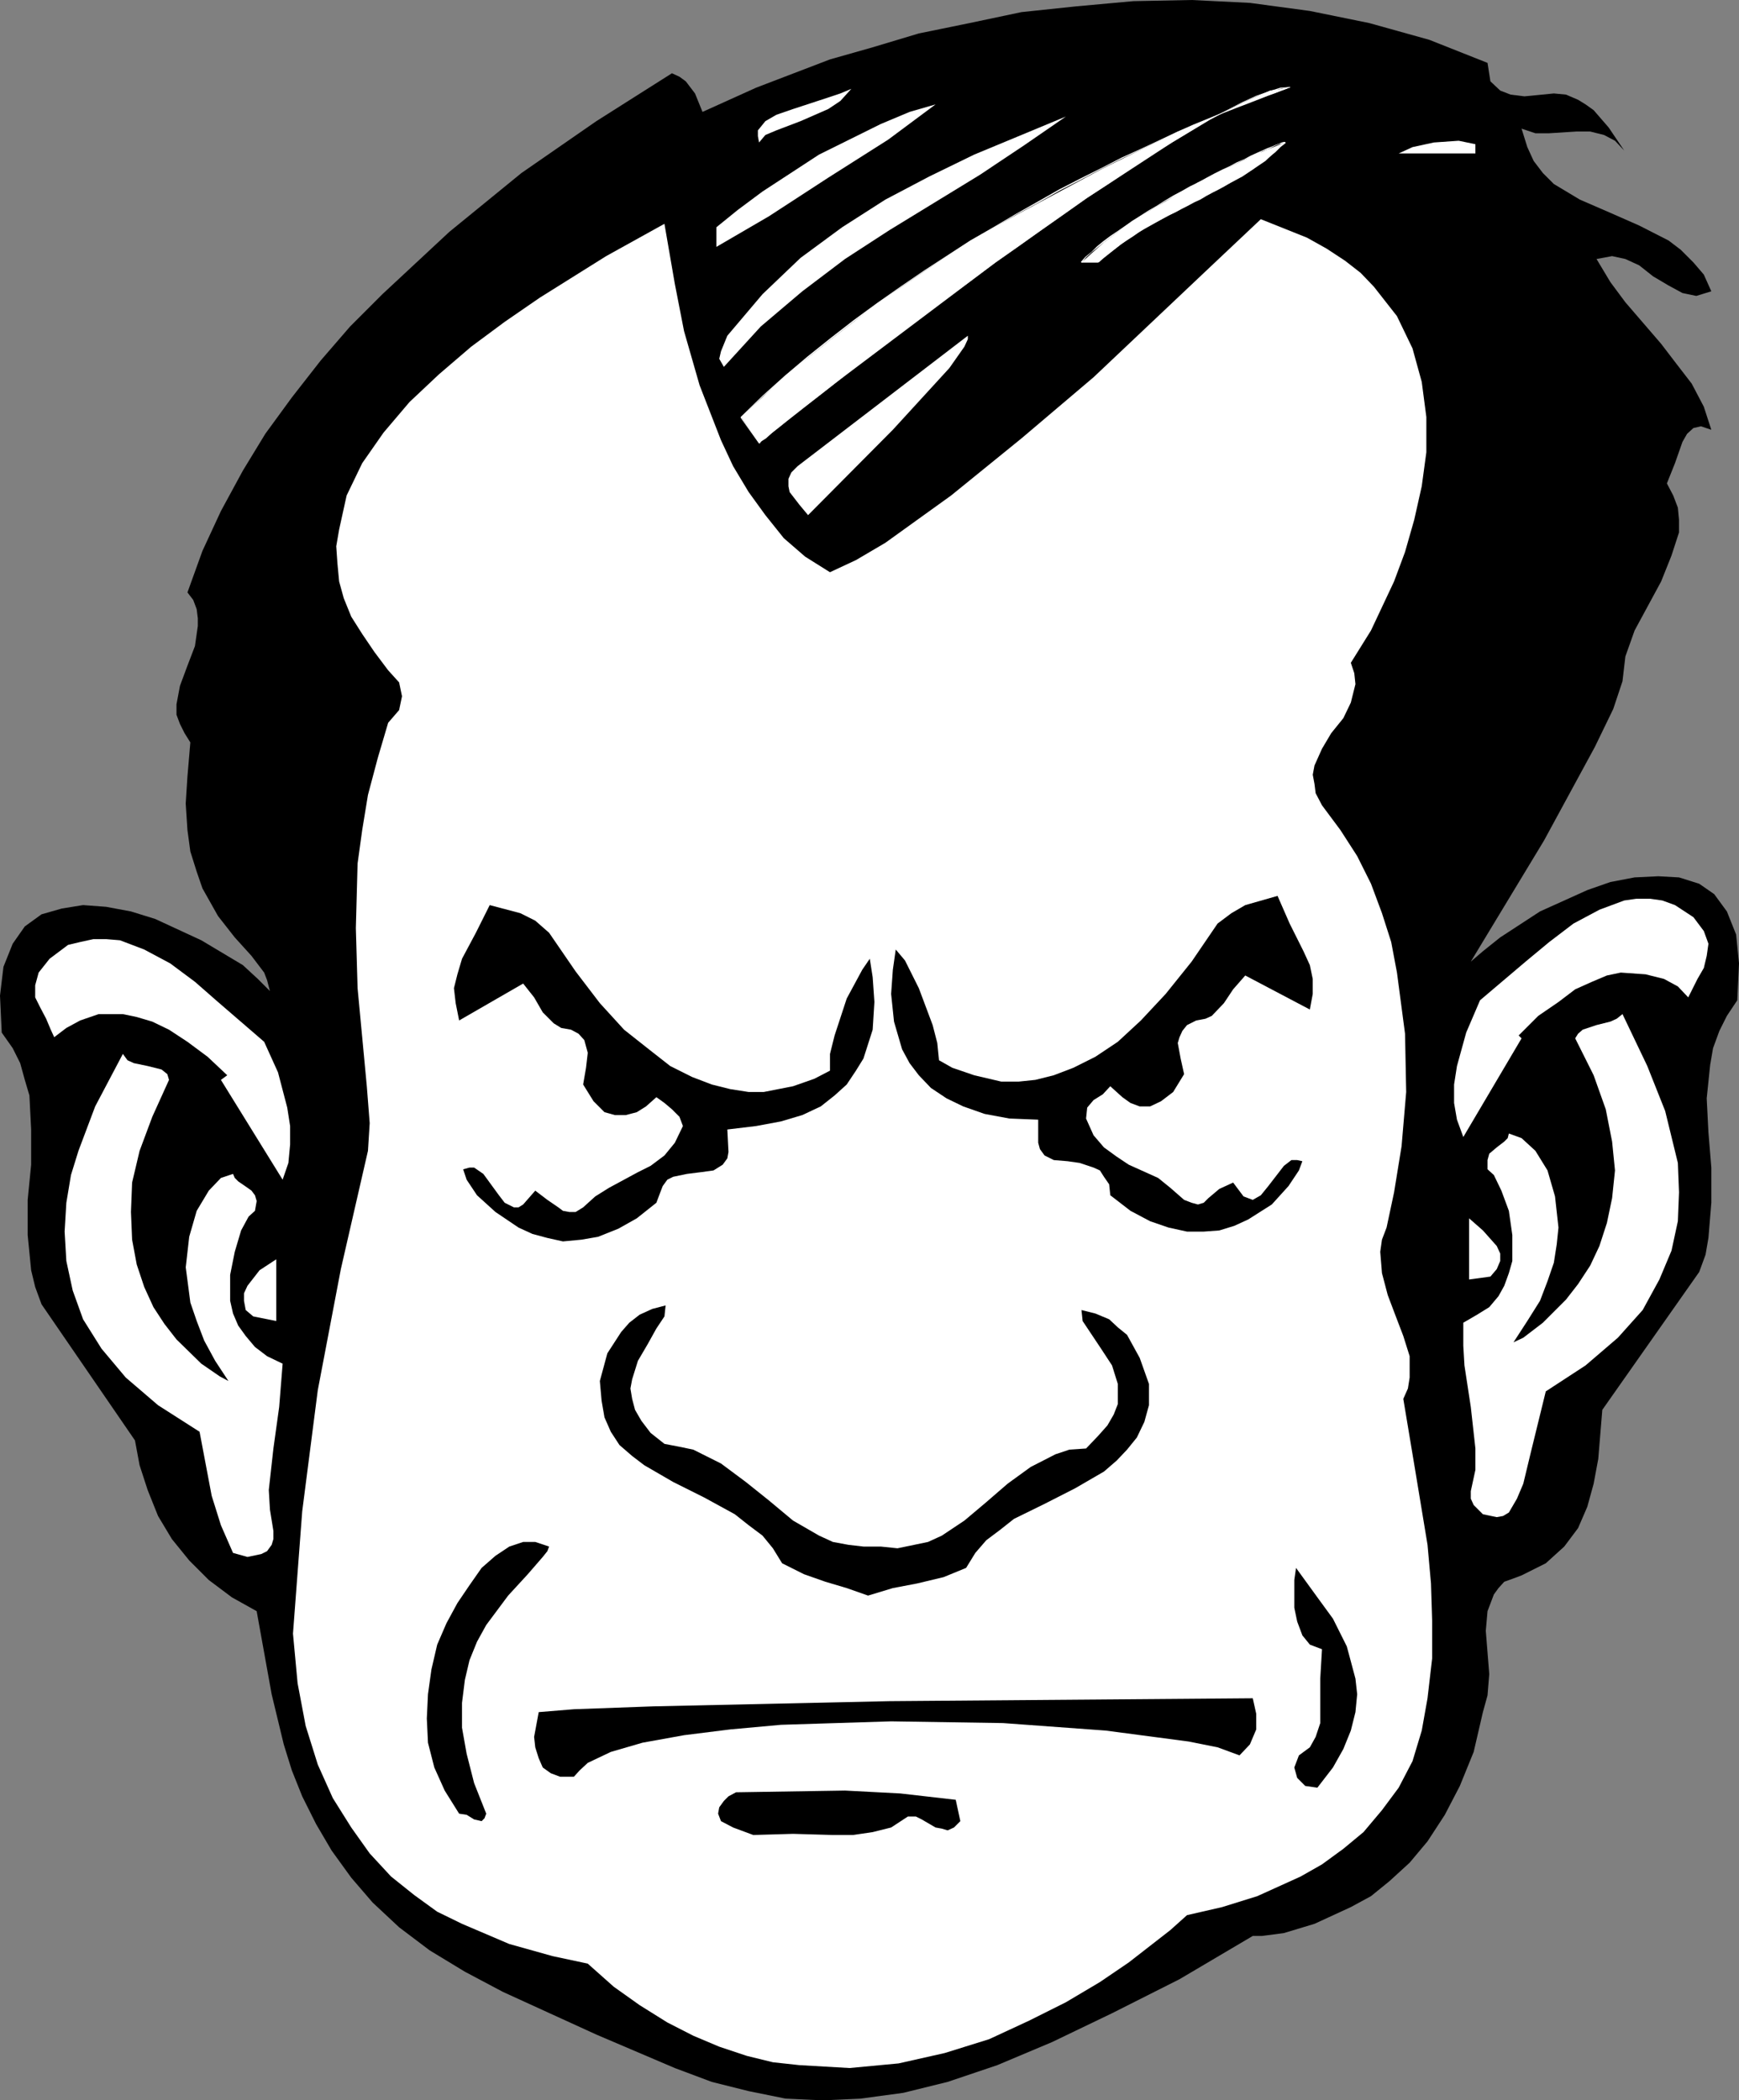 <?xml version="1.0" encoding="UTF-8" standalone="no"?>
<svg
   version="1.0"
   width="128.886mm"
   height="155.668mm"
   id="svg28"
   sodipodi:docname="Angry 1.wmf"
   xmlns:inkscape="http://www.inkscape.org/namespaces/inkscape"
   xmlns:sodipodi="http://sodipodi.sourceforge.net/DTD/sodipodi-0.dtd"
   xmlns="http://www.w3.org/2000/svg"
   xmlns:svg="http://www.w3.org/2000/svg">
  <rect width="100%" height="100%" fill="#808080" stroke="none"/>
  <sodipodi:namedview
     id="namedview28"
     pagecolor="#ffffff"
     bordercolor="#000000"
     borderopacity="0.25"
     inkscape:showpageshadow="2"
     inkscape:pageopacity="0.0"
     inkscape:pagecheckerboard="0"
     inkscape:deskcolor="#d1d1d1"
     inkscape:document-units="mm" />
  <defs
     id="defs1">
    <pattern
       id="WMFhbasepattern"
       patternUnits="userSpaceOnUse"
       width="6"
       height="6"
       x="0"
       y="0" />
  </defs>
  <path
     style="fill:#000000;fill-opacity:1;fill-rule:evenodd;stroke:none"
     d="m 71.898,451.324 -6.947,-3.878 -6.463,-4.848 -5.493,-5.494 -4.847,-5.979 -3.878,-6.464 -2.908,-7.272 -2.262,-6.948 -1.293,-6.948 -26.174,-38.136 -1.777,-4.848 -1.131,-4.686 -0.969,-9.857 v -9.857 l 0.969,-9.857 v -9.857 L 8.24,306.862 6.947,302.499 5.655,297.812 3.555,293.611 0.485,289.248 0,278.906 l 0.969,-8.08 2.585,-6.464 3.393,-4.848 4.685,-3.393 5.655,-1.616 5.978,-0.97 6.463,0.485 6.947,1.293 6.786,2.101 12.925,5.979 11.633,6.948 4.201,3.878 3.393,3.393 -0.808,-3.07 -0.808,-2.101 -3.555,-4.686 -4.685,-5.171 -4.685,-5.979 -4.362,-7.756 -1.616,-4.686 -1.777,-5.656 -0.808,-5.979 -0.485,-7.433 0.485,-7.595 0.808,-9.534 -1.616,-2.585 -1.293,-2.585 -0.969,-2.585 v -2.909 l 0.969,-5.171 2.1,-5.656 2.1,-5.494 0.808,-5.656 v -2.101 l -0.323,-2.585 -0.969,-2.585 -1.616,-2.101 4.201,-11.635 5.17,-11.15 6.14,-11.311 6.301,-10.342 7.432,-10.18 8.078,-10.342 8.24,-9.534 9.048,-9.049 18.742,-17.452 20.196,-16.482 21.004,-14.543 21.165,-13.412 2.1,0.97 1.777,1.293 2.585,3.393 2.1,5.171 15.026,-6.787 20.681,-7.918 11.956,-3.393 12.925,-3.878 14.218,-2.909 14.541,-3.07 15.349,-1.616 L 317.482,0.323 333.8,0 l 16.318,0.808 16.803,2.262 16.642,3.393 16.803,4.686 16.318,6.464 0.808,5.171 2.747,2.585 2.908,1.131 3.878,0.485 8.24,-0.808 3.393,0.323 3.393,1.454 2.1,1.293 2.262,1.616 4.201,4.848 4.362,6.464 -2.585,-2.747 -3.07,-1.616 -3.878,-0.97 h -3.878 l -7.594,0.485 h -3.878 l -3.878,-1.293 1.616,5.171 1.777,3.878 2.585,3.393 3.07,3.07 7.271,4.363 8.563,3.717 8.078,3.555 8.24,4.201 3.393,2.585 3.554,3.555 2.908,3.393 2.1,4.686 -4.201,1.293 -3.878,-0.808 -3.878,-2.101 -4.362,-2.585 -3.878,-3.07 -3.878,-1.778 -3.716,-0.808 -4.362,0.808 3.878,6.464 4.201,5.656 10.017,11.635 4.201,5.494 4.362,5.656 3.393,6.464 2.1,6.464 -2.908,-0.97 -2.1,0.485 -1.777,1.616 -1.293,2.262 -2.1,5.979 -2.262,5.656 1.777,3.393 1.293,3.393 0.323,3.393 v 3.555 l -2.1,6.464 -2.908,7.272 -7.432,13.735 -2.585,7.272 -0.808,6.948 -2.585,7.756 -5.17,10.665 -14.218,26.178 -20.519,33.934 3.393,-2.909 4.847,-3.878 11.148,-7.272 13.249,-5.979 6.463,-2.262 6.786,-1.293 6.624,-0.323 5.816,0.323 5.655,1.778 4.201,2.909 3.555,4.848 2.585,6.464 0.808,8.08 -0.485,10.342 -2.908,4.363 -2.1,4.201 -1.777,4.848 -0.808,4.686 -0.969,9.372 0.485,9.534 0.808,9.857 v 9.857 l -0.808,9.857 -0.808,4.686 -1.777,4.848 -27.143,38.62 -1.131,13.735 -1.293,6.948 -1.777,6.464 -2.585,5.979 -3.878,5.171 -5.17,4.686 -6.786,3.393 -2.585,0.97 -2.262,0.808 -1.616,1.778 -1.293,1.778 -1.777,4.686 -0.485,5.494 0.969,12.119 -0.485,5.979 -1.293,4.686 -2.585,11.15 -3.878,9.534 -4.201,8.08 -4.847,7.433 -5.009,5.979 -5.655,5.171 -5.17,4.201 -5.655,3.07 -10.179,4.686 -8.563,2.585 -6.14,0.808 h -2.585 l -20.519,12.119 -18.904,9.534 -16.803,8.08 -15.349,6.464 -13.895,4.686 -12.441,3.07 -11.956,1.616 -10.664,0.485 -10.34,-0.485 -10.34,-2.101 -10.34,-2.585 -10.34,-3.878 -21.973,-9.372 -26.174,-11.958 -10.664,-5.656 -9.856,-5.979 -8.563,-6.464 -7.432,-6.948 -5.978,-6.948 -5.493,-7.595 -4.362,-7.433 -3.878,-7.756 -2.908,-7.272 -2.262,-7.272 -3.393,-14.058 z"
     id="path1" />
  <path
     style="fill:#ffffff;fill-opacity:1;fill-rule:evenodd;stroke:none"
     d="m 361.267,24.562 -5.493,0.808 -7.755,3.393 -9.048,4.686 -10.664,6.464 -23.751,15.513 -25.689,18.098 -45.078,33.934 -21.165,16.644 -5.009,-7.272 12.441,-11.635 12.764,-10.18 12.925,-10.019 13.249,-9.049 12.925,-8.564 12.925,-7.272 24.074,-12.927 21.004,-10.342 16.318,-6.787 z"
     id="path2" />
  <path
     style="fill:#ffffff;fill-opacity:1;fill-rule:evenodd;stroke:none"
     d="m 361.267,24.4 -2.585,0.162 -3.07,0.97 -3.716,1.293 -3.878,1.778 -4.362,2.262 -5.009,2.585 -10.502,6.14 -5.816,3.717 -5.816,3.717 -5.978,4.04 -6.301,4.363 -6.301,4.201 -6.301,4.525 -6.463,4.525 -6.301,4.686 -6.463,4.525 -6.14,4.525 -5.978,4.525 -5.978,4.363 -5.655,4.363 -5.332,4.201 -5.009,3.878 -4.847,3.717 -4.362,3.232 -3.878,3.232 -3.555,2.747 -2.908,2.262 -2.424,1.939 -1.939,1.616 -1.293,1.131 -0.485,0.485 0.162,0.162 0.485,-0.646 1.293,-0.808 1.777,-1.616 2.424,-1.939 2.908,-2.424 3.555,-2.747 4.039,-3.07 4.362,-3.393 4.685,-3.717 5.17,-3.878 5.332,-4.04 5.655,-4.363 5.816,-4.363 6.14,-4.525 6.14,-4.525 6.301,-4.686 6.463,-4.525 6.301,-4.525 6.463,-4.525 6.14,-4.363 6.463,-4.201 5.978,-4.04 5.816,-3.878 5.816,-3.555 10.502,-6.302 4.847,-2.585 4.362,-2.262 4.039,-1.778 3.716,-1.293 2.908,-0.808 2.585,-0.323 z"
     id="path3" />
  <path
     style="fill:#ffffff;fill-opacity:1;fill-rule:evenodd;stroke:none"
     d="m 212.786,124.102 -5.17,-7.272 -0.162,0.162 5.17,7.272 z"
     id="path4" />
  <path
     style="fill:#ffffff;fill-opacity:1;fill-rule:evenodd;stroke:none"
     d="m 207.615,116.992 6.14,-5.979 6.301,-5.494 6.301,-5.333 6.463,-5.171 6.463,-5.009 6.463,-4.848 6.624,-4.686 6.624,-4.525 6.463,-4.201 6.463,-4.04 6.463,-3.878 6.301,-3.717 6.301,-3.393 5.978,-3.393 5.978,-3.07 5.816,-3.07 5.493,-2.747 5.493,-2.585 5.009,-2.424 5.009,-2.262 4.685,-1.939 4.201,-1.939 4.039,-1.616 3.716,-1.454 3.393,-1.293 2.908,-1.131 2.424,-0.97 2.262,-0.808 1.616,-0.646 1.293,-0.485 0.646,-0.323 h 0.485 v -0.162 h -0.162 -0.323 l -0.808,0.162 -1.293,0.485 -1.616,0.646 -2.1,0.808 -2.585,0.97 -2.908,1.131 -3.393,1.293 -3.716,1.616 -3.878,1.616 -4.362,1.778 -4.685,2.101 -4.847,2.262 -5.17,2.424 -5.332,2.424 -5.655,2.909 -5.816,2.909 -5.978,3.07 -5.978,3.393 -6.301,3.555 -6.301,3.717 -6.463,3.717 -6.463,4.201 -6.463,4.201 -6.624,4.525 -6.463,4.525 -6.624,4.848 -6.463,5.009 -6.463,5.171 -6.301,5.333 -6.301,5.656 -6.14,5.979 z"
     id="path5" />
  <path
     style="fill:#ffffff;fill-opacity:1;fill-rule:evenodd;stroke:none"
     d="m 238.475,24.885 -3.07,3.393 -3.393,2.262 -7.755,3.393 -6.786,2.585 -3.07,1.293 -1.777,2.101 -0.323,-1.778 v -1.616 l 2.1,-2.585 3.07,-1.778 4.685,-1.616 9.371,-3.07 3.878,-1.293 z"
     id="path6" />
  <path
     style="fill:#ffffff;fill-opacity:1;fill-rule:evenodd;stroke:none"
     d="m 298.578,32.641 -11.956,8.241 -12.118,8.08 -25.366,15.513 -12.441,8.08 -11.956,9.049 -11.633,9.857 -10.34,11.311 -1.293,-2.262 0.485,-2.101 1.777,-4.363 9.856,-11.635 10.664,-10.18 11.633,-8.564 12.118,-7.756 12.279,-6.464 12.602,-6.14 z"
     id="path7" />
  <path
     style="fill:#ffffff;fill-opacity:1;fill-rule:evenodd;stroke:none"
     d="m 262.064,29.248 -13.249,9.857 -16.803,10.665 -16.642,10.827 -14.703,8.564 v -5.494 l 5.978,-4.848 6.947,-5.171 15.834,-10.342 17.288,-8.564 8.078,-3.393 z"
     id="path8" />
  <path
     style="fill:#ffffff;fill-opacity:1;fill-rule:evenodd;stroke:none"
     d="m 359.974,39.913 -5.493,5.171 -6.463,4.363 -13.733,7.272 -13.733,7.272 -6.463,4.363 -6.463,5.171 h -4.685 l 6.301,-5.656 7.917,-5.979 18.419,-10.827 16.642,-8.08 z"
     id="path9" />
  <path
     style="fill:#ffffff;fill-opacity:1;fill-rule:evenodd;stroke:none"
     d="m 359.974,39.913 v -0.162 l -1.454,1.454 -1.454,1.131 -1.454,1.293 -1.454,1.131 -1.616,1.131 -1.616,1.131 -3.07,2.101 -3.231,1.939 -1.777,0.97 -1.777,0.97 -1.616,0.808 -1.616,0.97 -1.777,0.808 -1.777,0.97 -1.777,0.808 -1.616,0.97 -1.777,0.808 -1.777,0.97 -1.777,0.808 -5.009,2.909 -1.777,1.131 -1.616,0.97 -1.777,1.131 -1.616,1.131 -4.685,3.717 -1.454,1.454 0.162,0.162 1.454,-1.454 4.685,-3.555 1.616,-1.131 1.777,-1.131 1.616,-1.131 1.616,-0.97 5.17,-2.909 1.777,-0.97 1.777,-0.808 1.777,-0.97 1.616,-0.808 1.777,-0.97 1.777,-0.808 1.616,-0.97 1.777,-0.97 1.616,-0.808 1.777,-0.97 1.616,-0.97 3.393,-1.939 3.07,-1.939 1.616,-1.293 1.454,-0.97 1.616,-1.293 1.454,-1.131 1.454,-1.454 1.454,-1.131 v -0.162 z"
     id="path10" />
  <path
     style="fill:#ffffff;fill-opacity:1;fill-rule:evenodd;stroke:none"
     d="m 307.626,73.362 h -4.685 v 0.162 h 4.685 z"
     id="path11" />
  <path
     style="fill:#ffffff;fill-opacity:1;fill-rule:evenodd;stroke:none"
     d="m 302.941,73.524 h 0.162 l 1.131,-1.454 1.616,-1.454 1.616,-1.293 1.777,-1.454 1.939,-1.454 1.939,-1.454 2.1,-1.454 2.1,-1.293 2.262,-1.616 2.262,-1.454 2.262,-1.293 2.262,-1.454 2.424,-1.293 2.424,-1.293 2.262,-1.293 2.424,-1.293 2.262,-1.131 2.1,-1.131 2.262,-1.131 2.1,-1.131 1.939,-0.97 1.939,-0.97 1.939,-0.808 1.777,-0.808 1.454,-0.808 1.454,-0.485 1.293,-0.646 0.969,-0.485 0.969,-0.323 0.808,-0.162 0.485,-0.162 h 0.323 v -0.323 h -0.323 l -0.646,0.162 -0.646,0.323 -0.969,0.323 -1.131,0.485 -1.293,0.485 -1.454,0.646 -1.454,0.646 -1.777,0.808 -1.777,0.97 -1.939,0.808 -2.1,1.131 -2.1,0.97 -2.262,1.131 -2.1,1.131 -2.262,1.293 -2.424,1.131 -2.262,1.293 -2.424,1.293 -2.424,1.454 -2.262,1.454 -2.262,1.293 -2.262,1.454 -2.262,1.454 -2.1,1.454 -2.1,1.454 -1.939,1.293 -1.939,1.454 -1.777,1.454 -1.616,1.616 -1.616,1.293 -1.293,1.454 v 0 z"
     id="path12" />
  <path
     style="fill:#ffffff;fill-opacity:1;fill-rule:evenodd;stroke:none"
     d="m 413.292,42.983 h -21.489 l 3.878,-1.778 5.978,-1.293 6.947,-0.485 4.685,0.97 z"
     id="path13" />
  <path
     style="fill:#ffffff;fill-opacity:1;fill-rule:evenodd;stroke:none"
     d="m 378.393,185.668 0.969,2.909 0.323,3.07 -1.293,5.171 -2.1,4.363 -3.393,4.201 -2.585,4.363 -2.1,4.686 -0.485,2.585 0.485,2.585 0.323,2.585 1.777,3.393 5.17,6.948 4.685,7.272 3.878,7.756 3.07,8.241 2.585,8.08 1.616,8.564 2.262,17.129 0.323,16.321 -1.293,15.19 -2.1,12.927 -2.1,9.857 -1.293,3.393 -0.485,3.393 0.485,5.979 1.616,6.14 2.262,5.979 2.1,5.494 1.777,5.656 v 5.979 l -0.485,3.07 -1.293,2.909 3.393,20.36 3.393,20.522 0.969,10.827 0.323,10.342 v 10.665 l -1.293,11.15 -1.616,9.049 -2.585,8.564 -3.878,7.433 -4.685,6.302 -5.17,6.14 -5.655,4.686 -5.978,4.363 -5.978,3.393 -12.118,5.494 -9.856,3.07 -9.856,2.262 -4.685,4.201 -11.633,9.049 -8.078,5.494 -9.533,5.656 -10.34,5.171 -11.148,5.171 -12.441,3.878 -12.925,2.909 -13.733,1.293 -14.056,-0.808 -7.432,-0.808 -7.271,-1.778 -7.755,-2.585 -7.271,-3.07 -7.271,-3.717 -7.755,-4.848 -7.271,-5.171 -7.271,-6.464 -9.856,-2.101 -12.118,-3.393 -13.249,-5.656 -6.947,-3.393 -6.463,-4.686 -6.463,-5.171 -5.978,-6.464 -5.17,-7.272 -5.17,-8.241 -4.201,-9.372 -3.393,-10.827 -2.262,-11.958 -1.293,-13.897 2.585,-34.257 4.362,-33.934 6.463,-33.934 7.594,-33.126 0.485,-7.756 -0.808,-10.342 -2.585,-27.47 -0.485,-16.805 0.485,-18.098 1.293,-9.372 1.616,-9.857 2.747,-10.342 2.908,-9.857 3.07,-3.555 0.808,-3.878 -0.808,-3.878 -3.07,-3.393 -3.878,-5.171 -3.393,-5.009 -3.07,-4.848 -2.1,-5.171 -1.293,-4.686 -0.485,-5.171 -0.323,-4.686 0.808,-4.686 2.1,-9.534 4.362,-9.049 5.978,-8.564 7.271,-8.564 8.24,-7.756 9.048,-7.756 9.371,-6.948 9.856,-6.787 18.58,-11.635 16.318,-9.049 2.908,16.805 2.585,13.25 4.362,15.19 5.978,15.351 3.393,7.272 4.362,7.272 4.685,6.464 5.17,6.464 5.978,5.171 6.947,4.363 7.271,-3.393 8.24,-4.848 18.419,-13.25 19.711,-15.998 20.196,-17.129 32.637,-30.864 14.218,-13.412 12.925,5.171 5.493,3.07 5.17,3.393 4.362,3.393 3.716,3.878 6.463,8.241 4.362,9.049 2.585,9.372 1.293,9.857 v 9.857 l -1.293,9.534 -2.1,9.372 -2.585,9.049 -3.07,8.241 -6.463,13.735 z"
     id="path14" />
  <path
     style="fill:#ffffff;fill-opacity:1;fill-rule:evenodd;stroke:none"
     d="m 226.357,144.301 -2.424,-2.909 -2.747,-3.555 -0.323,-1.616 v -2.101 l 0.808,-1.778 1.777,-1.778 47.663,-36.52 v 0.97 l -0.969,2.101 -4.201,5.979 -15.834,17.29 z"
     id="path15" />
  <path
     style="fill:#ffffff;fill-opacity:1;fill-rule:evenodd;stroke:none"
     d="m 472.911,279.391 -2.908,-3.07 -3.878,-2.101 -5.17,-1.293 -6.947,-0.485 -3.878,0.808 -4.201,1.778 -4.685,2.101 -4.685,3.555 -5.655,3.878 -5.493,5.494 0.808,0.808 -16.318,27.632 -1.777,-4.848 -0.808,-4.686 v -5.171 l 0.808,-5.171 2.585,-9.372 3.878,-9.049 12.764,-10.827 6.624,-5.494 6.786,-5.171 7.271,-3.878 6.947,-2.585 3.393,-0.485 h 3.878 l 3.393,0.485 3.554,1.293 5.17,3.393 2.908,3.878 1.293,3.555 -0.485,3.393 -0.808,3.393 -1.777,3.07 z"
     id="path16" />
  <path
     style="fill:#ffffff;fill-opacity:1;fill-rule:evenodd;stroke:none"
     d="m 433.003,389.758 -2.1,8.564 -2.1,8.564 -2.1,8.726 -1.777,4.201 -2.262,3.878 -1.616,0.97 -1.777,0.323 -3.878,-0.808 -1.293,-1.293 -1.293,-1.293 -0.808,-1.778 v -2.101 l 1.293,-5.979 v -5.979 l -1.293,-11.635 -1.777,-11.635 -0.323,-5.494 v -6.464 l 3.878,-2.262 3.393,-2.101 2.585,-3.07 1.616,-2.909 1.293,-3.555 0.969,-3.393 v -7.272 l -0.969,-6.787 -2.1,-5.656 -2.1,-4.363 -1.777,-1.616 v -2.585 l 0.485,-1.778 2.1,-1.778 2.1,-1.616 0.969,-0.97 0.323,-1.293 3.555,1.293 3.878,3.555 3.393,5.494 2.1,7.272 0.969,8.726 -0.485,4.686 -0.808,5.171 -1.777,5.171 -2.1,5.494 -3.555,5.656 -3.878,5.979 2.747,-1.293 5.493,-4.201 6.463,-6.464 3.393,-4.363 3.393,-5.171 2.585,-5.494 2.1,-6.464 1.454,-6.948 0.808,-7.756 -0.808,-8.08 -1.777,-9.049 -3.393,-9.534 -5.17,-10.342 0.808,-1.293 1.293,-1.131 3.878,-1.293 3.878,-0.97 1.777,-0.808 1.616,-1.293 6.947,14.543 5.009,12.604 1.777,7.272 1.777,7.272 0.323,8.241 -0.323,8.08 -1.777,8.241 -3.393,8.08 -4.685,8.564 -6.947,7.756 -9.048,7.756 z"
     id="path17" />
  <path
     style="fill:#ffffff;fill-opacity:1;fill-rule:evenodd;stroke:none"
     d="m 417.493,357.601 -5.978,0.808 v -17.129 l 3.878,3.393 3.878,4.363 0.969,2.101 v 2.101 l -0.969,2.262 z"
     id="path18" />
  <path
     style="fill:#000000;fill-opacity:1;fill-rule:evenodd;stroke:none"
     d="m 153.813,433.226 -0.485,1.293 -1.293,1.616 -4.201,4.848 -5.493,5.979 -6.14,8.241 -2.585,4.686 -2.1,5.171 -1.293,5.494 -0.808,6.464 v 6.948 l 1.293,7.272 2.1,8.241 3.393,8.564 -0.485,1.293 -0.808,0.808 -2.1,-0.485 -2.1,-1.293 -2.1,-0.323 -4.039,-6.464 -2.908,-6.464 -1.777,-6.948 -0.323,-6.787 0.323,-6.787 0.969,-6.948 1.616,-6.948 2.585,-5.979 3.07,-5.656 3.393,-5.009 3.393,-4.848 3.878,-3.393 3.878,-2.585 3.878,-1.293 h 3.393 z"
     id="path19" />
  <path
     style="fill:#000000;fill-opacity:1;fill-rule:evenodd;stroke:none"
     d="m 369.022,500.771 -3.393,-0.485 -2.262,-2.262 -0.808,-2.909 1.293,-3.393 3.07,-2.262 1.616,-2.909 1.293,-3.878 v -3.878 -8.564 l 0.485,-8.241 -3.393,-1.293 -2.1,-2.585 -1.454,-3.878 -0.808,-3.878 v -7.756 l 0.485,-3.393 5.978,8.241 4.362,5.979 3.878,7.756 1.131,4.201 1.293,4.848 0.485,4.363 -0.485,5.009 -1.293,5.171 -2.1,5.171 -2.908,5.171 z"
     id="path20" />
  <path
     style="fill:#000000;fill-opacity:1;fill-rule:evenodd;stroke:none"
     d="m 350.927,475.724 0.969,4.363 v 4.363 l -1.777,4.201 -2.908,3.07 -6.14,-2.262 -8.078,-1.616 -23.266,-3.07 -28.759,-2.101 -31.344,-0.485 -30.86,0.97 -14.218,1.293 -12.925,1.616 -11.633,2.101 -8.886,2.585 -6.463,3.07 -2.262,2.101 -1.616,1.778 h -3.878 l -2.585,-0.97 -2.262,-1.616 -1.131,-2.585 -0.969,-3.07 -0.323,-2.909 1.293,-6.948 9.856,-0.808 22.296,-0.808 66.081,-1.454 z"
     id="path21" />
  <path
     style="fill:#000000;fill-opacity:1;fill-rule:evenodd;stroke:none"
     d="m 269.011,510.143 -1.777,1.778 -1.777,0.808 -1.616,-0.485 -1.777,-0.323 -3.878,-2.262 -1.616,-0.808 h -2.262 l -4.685,3.07 -5.17,1.293 -5.493,0.808 h -5.655 l -11.148,-0.323 -11.148,0.323 -5.655,-2.101 -3.393,-1.778 -0.808,-2.101 0.323,-1.778 1.293,-1.778 1.293,-1.293 2.1,-1.131 30.536,-0.485 15.511,0.808 15.511,1.778 z"
     id="path22" />
  <path
     style="fill:#000000;fill-opacity:1;fill-rule:evenodd;stroke:none"
     d="m 341.071,258.707 -7.271,10.665 -7.271,9.049 -6.947,7.433 -6.463,5.979 -6.301,4.201 -6.14,3.07 -5.493,2.101 -5.17,1.293 -4.685,0.485 h -4.847 l -7.594,-1.778 -6.14,-2.101 -3.716,-2.101 -0.485,-4.848 -1.293,-5.009 -3.878,-10.342 -3.878,-7.756 -2.585,-3.07 -0.808,5.656 -0.485,6.787 0.808,7.756 2.262,7.756 2.1,3.878 2.585,3.393 3.393,3.555 4.362,2.909 4.685,2.262 5.978,2.101 6.947,1.293 8.078,0.323 v 6.464 l 0.485,1.778 1.293,1.778 2.585,1.293 3.878,0.323 3.393,0.485 3.878,1.293 1.777,0.808 1.131,1.778 1.454,2.101 0.323,3.07 5.655,4.363 5.493,2.909 5.17,1.778 5.17,1.131 h 4.685 l 4.362,-0.323 4.201,-1.293 3.878,-1.778 6.624,-4.201 4.685,-5.171 2.908,-4.363 0.969,-2.585 -1.454,-0.323 h -1.616 l -2.1,1.616 -4.362,5.656 -2.1,2.585 -2.262,1.293 -1.293,-0.485 -1.293,-0.485 -2.908,-3.878 -3.878,1.778 -3.07,2.585 -1.293,1.293 -1.616,0.485 -1.777,-0.485 -2.1,-0.808 -3.878,-3.393 -3.393,-2.747 -8.24,-3.717 -3.393,-2.262 -3.555,-2.585 -2.908,-3.393 -2.1,-4.686 0.323,-3.07 1.777,-2.101 2.585,-1.616 2.1,-2.262 3.393,3.07 2.262,1.616 2.585,0.97 h 2.908 l 3.07,-1.454 3.393,-2.585 3.07,-5.009 -0.969,-4.363 -0.808,-4.363 0.485,-1.616 0.808,-1.778 1.293,-1.616 2.585,-1.293 2.585,-0.485 1.777,-0.808 3.393,-3.555 2.585,-3.878 3.393,-3.878 18.096,9.534 0.808,-4.363 v -4.201 l -0.808,-3.878 -1.777,-3.878 -3.878,-7.756 -3.393,-7.756 -9.048,2.585 -3.878,2.262 z"
     id="path23" />
  <path
     style="fill:#000000;fill-opacity:1;fill-rule:evenodd;stroke:none"
     d="m 153.813,261.293 7.432,10.827 6.786,8.888 6.786,7.433 6.947,5.494 5.978,4.686 6.14,3.07 5.493,2.101 5.17,1.293 5.17,0.808 h 4.201 l 8.24,-1.616 5.978,-2.101 4.362,-2.262 v -4.686 l 1.293,-5.171 3.393,-10.342 4.362,-8.08 2.1,-3.07 0.808,5.171 0.485,6.948 -0.485,7.756 -2.585,8.08 -2.1,3.393 -2.585,3.878 -3.393,3.07 -3.878,3.07 -5.17,2.424 -5.978,1.778 -6.947,1.293 -8.078,0.97 0.323,6.302 -0.323,1.778 -1.293,1.778 -2.585,1.616 -3.555,0.485 -3.878,0.485 -3.878,0.808 -1.616,0.808 -1.293,1.778 -0.808,2.101 -0.969,2.585 -5.493,4.363 -5.17,2.909 -5.655,2.262 -4.685,0.808 -5.17,0.485 -4.362,-0.97 -4.201,-1.131 -3.878,-1.778 -6.463,-4.363 -5.17,-4.686 -2.908,-4.363 -0.969,-2.909 1.777,-0.485 h 1.293 l 2.585,1.778 4.362,5.979 1.616,2.101 2.585,1.293 h 1.293 l 1.293,-0.808 3.393,-3.878 3.393,2.585 3.07,2.101 1.293,0.97 1.777,0.323 h 1.777 l 2.1,-1.293 3.393,-3.07 3.878,-2.424 8.078,-4.363 3.554,-1.778 3.878,-2.909 2.908,-3.555 2.262,-4.686 -0.969,-2.585 -2.1,-2.101 -2.1,-1.778 -2.262,-1.616 -2.908,2.585 -2.585,1.616 -3.07,0.808 h -3.07 l -2.908,-0.808 -3.07,-3.07 -2.908,-4.686 0.808,-4.686 0.485,-4.201 -0.485,-1.778 -0.485,-1.778 -1.616,-1.778 -2.1,-1.131 -2.747,-0.485 -2.1,-1.293 -3.07,-3.07 -2.424,-4.201 -3.07,-3.878 -17.934,10.342 -0.969,-4.848 -0.485,-4.201 0.969,-3.878 1.293,-4.363 3.878,-7.272 3.878,-7.756 8.563,2.262 4.201,2.101 z"
     id="path24" />
  <path
     style="fill:#000000;fill-opacity:1;fill-rule:evenodd;stroke:none"
     d="m 246.715,433.226 h -4.847 l -4.201,-0.485 -4.362,-0.808 -3.878,-1.778 -7.271,-4.201 -6.786,-5.656 -6.463,-5.171 -6.947,-5.171 -7.755,-3.878 -3.878,-0.808 -4.201,-0.808 -3.878,-3.07 -2.585,-3.393 -1.777,-3.07 -0.808,-3.07 -0.485,-2.909 0.485,-2.585 1.616,-5.171 2.747,-4.686 2.424,-4.363 2.262,-3.393 0.323,-3.07 -3.716,0.97 -3.555,1.616 -2.908,2.262 -2.262,2.585 -3.878,5.979 -2.1,7.756 0.485,5.494 0.808,4.686 1.777,4.04 2.424,3.717 3.554,3.07 3.393,2.585 8.078,4.686 8.725,4.363 8.563,4.686 3.878,3.07 3.878,2.909 2.908,3.555 2.585,4.201 6.14,3.07 5.978,2.101 5.978,1.778 5.978,2.101 6.947,-2.101 6.786,-1.293 7.432,-1.778 6.301,-2.585 2.585,-4.201 3.07,-3.555 3.878,-2.909 3.878,-3.07 8.563,-4.201 8.563,-4.363 8.078,-4.686 3.555,-3.07 2.908,-3.07 2.747,-3.393 2.1,-4.363 1.293,-4.686 v -5.979 l -2.585,-7.272 -3.554,-6.464 -2.585,-2.101 -2.424,-2.262 -3.878,-1.616 -3.878,-0.97 0.323,3.07 2.262,3.393 2.908,4.363 3.07,4.686 1.616,5.171 v 2.585 3.07 l -1.131,2.909 -1.777,3.07 -2.585,2.909 -3.393,3.555 -4.685,0.323 -3.878,1.293 -6.947,3.555 -6.463,4.686 -5.978,5.171 -6.14,5.171 -6.301,4.201 -3.878,1.778 -3.878,0.808 -4.685,0.97 z"
     id="path25" />
  <path
     style="fill:#ffffff;fill-opacity:1;fill-rule:evenodd;stroke:none"
     d="m 15.187,290.541 3.393,-2.585 3.878,-2.101 5.17,-1.778 h 6.786 l 3.878,0.808 4.362,1.293 4.685,2.262 5.17,3.393 5.655,4.201 5.493,5.171 -1.777,1.293 17.288,27.955 1.616,-4.686 0.485,-5.171 v -5.171 l -0.808,-5.171 -2.585,-9.857 -3.878,-8.564 -12.925,-11.15 -6.463,-5.656 -6.947,-5.171 -7.271,-3.878 -6.786,-2.585 -3.878,-0.323 H 26.174 l -3.716,0.808 -3.393,0.808 -5.17,3.878 -3.07,3.878 -0.969,3.555 v 3.393 l 1.454,2.909 1.616,3.07 1.293,3.07 z"
     id="path26" />
  <path
     style="fill:#ffffff;fill-opacity:1;fill-rule:evenodd;stroke:none"
     d="m 55.903,401.069 3.393,17.937 2.585,8.241 3.393,7.756 4.039,1.131 3.878,-0.808 1.616,-0.808 1.293,-1.778 0.485,-1.616 v -2.262 l -0.969,-5.979 -0.323,-5.494 1.293,-11.635 1.616,-11.635 0.969,-12.119 -4.362,-2.101 -3.393,-2.585 -2.585,-3.07 -2.1,-2.909 -1.454,-3.393 -0.808,-3.555 v -7.272 l 1.293,-6.464 1.777,-5.979 2.1,-3.878 1.777,-1.616 0.485,-2.747 -0.485,-1.616 -0.969,-1.293 -1.131,-0.808 -2.585,-1.778 -0.969,-0.97 -0.485,-1.131 -3.393,1.131 -3.393,3.555 -3.393,5.656 -2.1,7.272 -0.969,8.564 1.293,9.857 1.777,5.171 2.1,5.494 3.07,5.656 3.716,5.656 -2.424,-1.293 -5.17,-3.555 -6.947,-6.787 -3.393,-4.363 -3.07,-4.686 -2.585,-5.656 -2.1,-6.302 -1.293,-6.948 -0.323,-7.756 0.323,-8.241 2.1,-8.888 3.555,-9.534 4.685,-10.342 -0.485,-1.616 -1.616,-1.293 -3.878,-0.97 -3.878,-0.808 -1.777,-0.808 -1.293,-1.778 -7.755,14.705 -4.685,12.443 -2.1,6.787 -1.293,7.756 -0.485,8.08 0.485,8.241 1.777,8.241 2.908,8.08 5.17,8.241 6.786,8.08 9.048,7.756 z"
     id="path27" />
  <path
     style="fill:#ffffff;fill-opacity:1;fill-rule:evenodd;stroke:none"
     d="m 70.929,368.751 6.463,1.293 v -17.29 l -4.685,3.07 -3.393,4.363 -0.969,2.101 v 2.101 l 0.485,2.585 z"
     id="path28" />
</svg>

